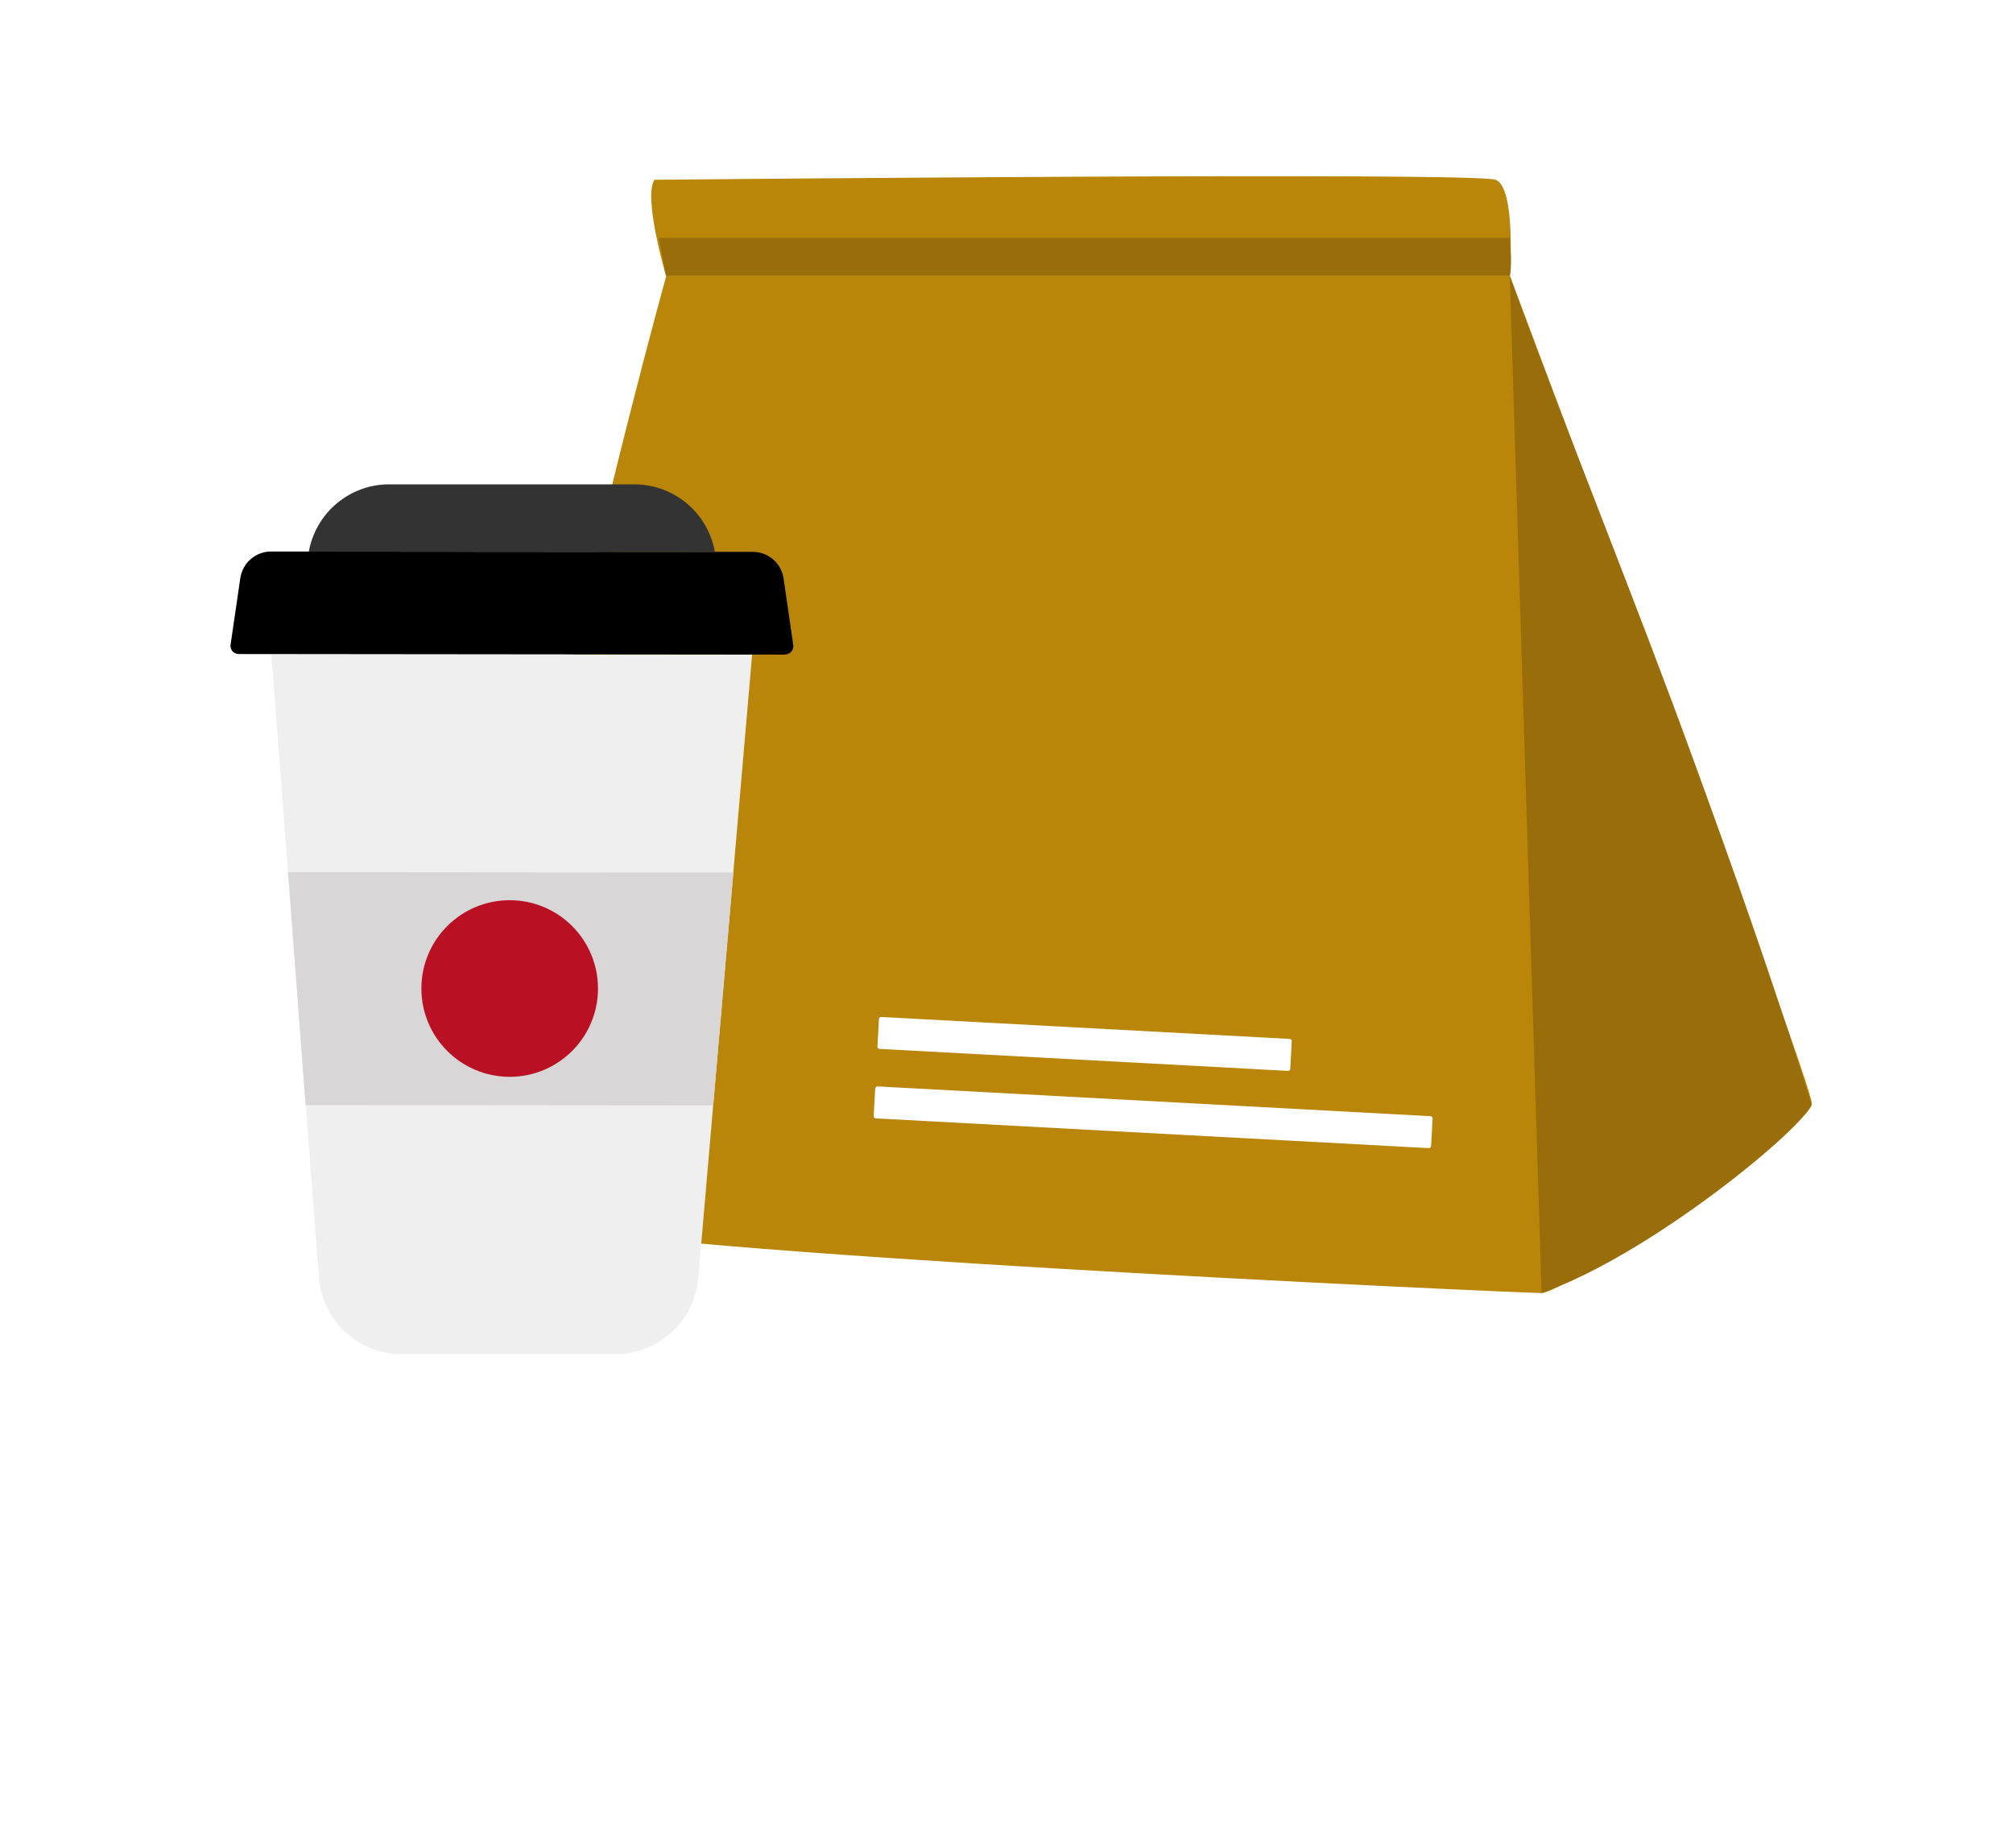 <?xml version="1.0" encoding="UTF-8"?> <svg xmlns="http://www.w3.org/2000/svg" width="110" height="101" viewBox="0 0 110 101" fill="none"><rect width="110" height="101" fill="white"></rect><g clip-path="url(#clip0_630_8773)"><path d="M35.764 9.824C35.131 10.774 36.398 15.078 36.398 15.078H82.501C82.501 15.078 82.859 10.274 81.734 9.824C80.61 9.384 35.764 9.824 35.764 9.824Z" fill="#B9860A"></path><path d="M68.499 13C56.499 13 47.694 13 35.999 13C36.245 14.268 36.398 15.078 36.398 15.078H82.501C82.501 15.078 82.654 14.666 82.501 13C77.999 13 73.3 13 68.499 13Z" fill="#996D0A"></path><path d="M29.416 66.763C22.721 64.217 36.408 15.078 36.408 15.078H82.511C82.511 15.078 99.061 59.137 99.01 60.322C98.959 61.508 85.466 70.657 84.249 70.657C83.033 70.657 33.822 68.429 29.427 66.763H29.416Z" fill="#B9860A"></path><path d="M84.239 70.657L82.501 15.078C85.721 23.9 89.36 32.773 92.57 41.605C94.85 47.861 96.976 53.872 98.99 60.322C98.847 61.375 90.331 68.521 84.229 70.657H84.239Z" fill="#996D0A"></path><path d="M70.472 56.77L48.158 55.57C48.09 55.566 48.032 55.618 48.029 55.686L47.948 57.186C47.944 57.254 47.996 57.312 48.064 57.315L70.378 58.516C70.445 58.52 70.503 58.468 70.507 58.4L70.587 56.9C70.591 56.832 70.539 56.774 70.472 56.77Z" fill="white"></path><path d="M78.168 60.991L47.953 59.365C47.885 59.362 47.828 59.414 47.824 59.481L47.743 60.982C47.74 61.05 47.791 61.107 47.859 61.111L78.074 62.737C78.141 62.74 78.199 62.688 78.203 62.621L78.284 61.12C78.287 61.053 78.235 60.995 78.168 60.991Z" fill="white"></path><path d="M33.628 74H21.954C19.572 73.99 17.599 72.15 17.425 69.788L14.829 35.748L41.1 35.768L38.156 69.84C37.952 72.191 35.979 74 33.617 74H33.628Z" fill="#EFEFEF"></path><path d="M42.9 35.768L13.04 35.738C12.764 35.738 12.559 35.492 12.6 35.227L13.132 31.587C13.255 30.759 13.97 30.136 14.809 30.136L41.141 30.156C41.98 30.156 42.695 30.77 42.818 31.608L43.349 35.247C43.39 35.513 43.176 35.758 42.91 35.758L42.9 35.768Z" fill="black"></path><path d="M40.078 47.677L15.739 47.657L16.7 60.384L38.974 60.404L40.078 47.677Z" fill="#D8D6D6"></path><path d="M34.66 26.466H21.289C19.112 26.456 17.262 28.009 16.873 30.146L39.066 30.166C38.688 28.03 36.837 26.466 34.66 26.466Z" fill="#333333"></path><path d="M27.852 58.84C30.517 58.84 32.677 56.68 32.677 54.015C32.677 51.35 30.517 49.19 27.852 49.19C25.187 49.19 23.027 51.35 23.027 54.015C23.027 56.68 25.187 58.84 27.852 58.84Z" fill="#B91023"></path></g><defs><clipPath id="clip0_630_8773"><rect width="86.41" height="64.37" fill="white" transform="translate(12.59 9.63)"></rect></clipPath></defs></svg> 